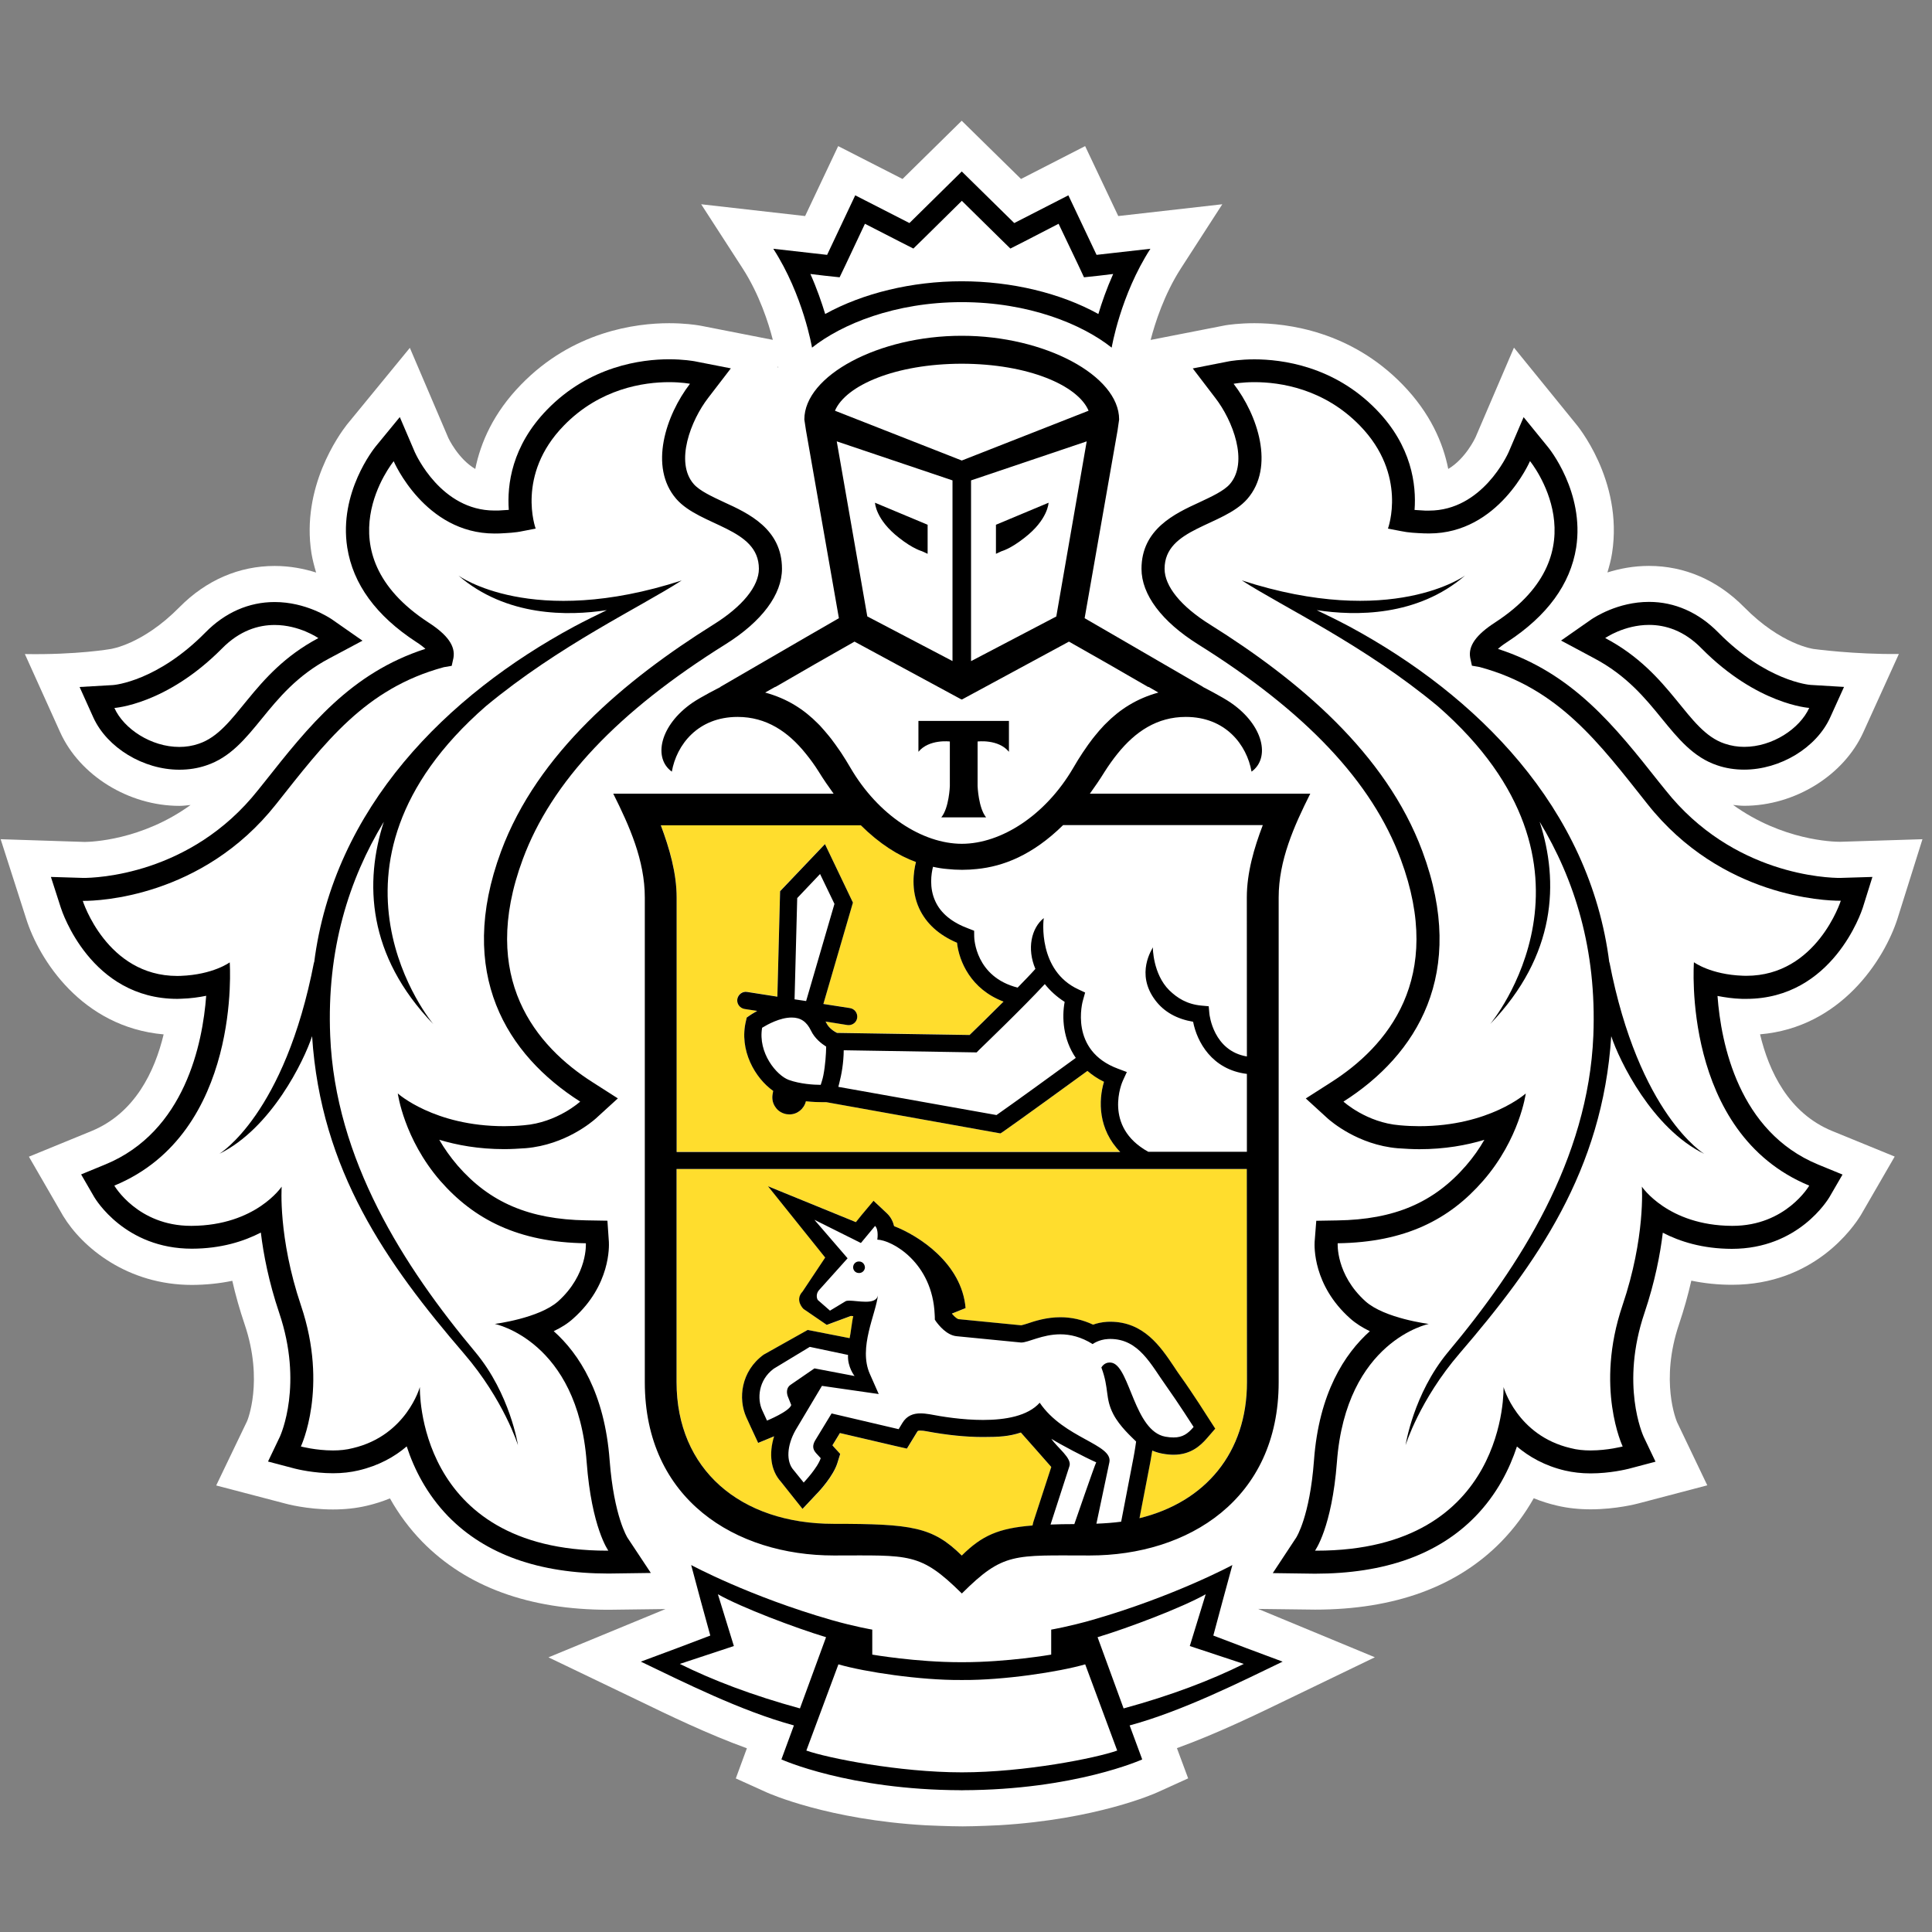 <svg width="80" height="80" viewBox="0 0 80 80" fill="none" xmlns="http://www.w3.org/2000/svg">
<rect x="0" y="0" width="80" height="80" fill="#808080" stroke="none"/>
<g clip-path="url(#clip0_2_210)">
<path d="M78.572 38.037L79.605 34.75L76.187 34.857C75.898 34.857 73.8 34.798 71.763 33.33C71.915 33.345 72.067 33.366 72.222 33.366C74.317 33.366 76.345 32.111 77.157 30.319L78.628 27.08C76.785 27.103 75.1 26.873 75.1 26.873C75.086 26.87 73.758 26.701 72.222 25.142C71.12 24.024 69.757 23.433 68.281 23.433C67.635 23.433 67.057 23.548 66.56 23.704C66.637 23.441 66.712 23.175 66.753 22.9C67.224 19.868 65.259 17.555 65.259 17.558L62.69 14.395L61.097 18.111C61.092 18.122 60.689 18.992 59.969 19.418C59.752 18.327 59.219 17.099 58.079 15.925C55.929 13.712 53.313 13.383 51.944 13.383C51.309 13.383 50.857 13.451 50.747 13.469L47.645 14.076C47.824 13.386 48.205 12.188 48.901 11.109L50.613 8.458L46.305 8.946L44.933 6.05L42.278 7.411L39.822 5L37.372 7.411L34.707 6.05L33.338 8.946L29.034 8.458L30.748 11.109C31.445 12.188 31.826 13.383 32.001 14.073L29.043 13.493L28.941 13.475C28.792 13.451 28.343 13.383 27.706 13.383C26.337 13.383 23.72 13.715 21.576 15.925C20.433 17.096 19.901 18.327 19.68 19.418C18.966 18.998 18.567 18.14 18.567 18.14L16.971 14.404L14.361 17.587C14.042 17.998 12.467 20.172 12.896 22.906C12.941 23.178 13.012 23.444 13.09 23.708C12.595 23.551 12.018 23.435 11.372 23.435C9.895 23.435 8.532 24.027 7.428 25.145C5.897 26.698 4.576 26.873 4.588 26.873C4.588 26.873 3.191 27.121 1.03 27.083L2.492 30.322C3.305 32.117 5.335 33.369 7.428 33.369C7.585 33.369 7.737 33.348 7.892 33.333C5.862 34.801 3.763 34.86 3.51 34.863L0.027 34.75L1.081 38.034C1.611 39.726 3.382 42.53 6.776 42.832C6.406 44.37 5.588 46.092 3.79 46.834L1.197 47.896L2.611 50.343C3.409 51.662 5.281 53.206 7.949 53.206C8.526 53.203 9.083 53.147 9.619 53.035C9.755 53.638 9.928 54.242 10.13 54.839C10.925 57.188 10.241 58.827 10.232 58.845L8.952 61.51L11.809 62.258C11.845 62.27 12.708 62.504 13.789 62.504C14.28 62.504 14.748 62.454 15.188 62.35C15.522 62.273 15.84 62.17 16.147 62.045C16.516 62.705 16.965 63.306 17.489 63.844C19.32 65.71 21.913 66.657 25.199 66.657H25.211L27.557 66.627L22.711 68.627L26.39 70.393C27.727 71.041 29.314 71.807 30.927 72.393L30.468 73.641L31.737 74.215C31.85 74.266 34.288 75.351 38.342 75.582C38.342 75.582 39.322 75.626 39.861 75.626C40.399 75.626 41.367 75.579 41.367 75.579C45.394 75.342 47.815 74.268 47.928 74.215L49.199 73.638L48.734 72.387C50.396 71.784 52.039 70.988 53.319 70.367L56.93 68.624L52.098 66.622L54.453 66.651C57.742 66.651 60.338 65.705 62.166 63.835C62.687 63.3 63.136 62.699 63.509 62.039C63.815 62.164 64.137 62.267 64.47 62.344C64.908 62.448 65.375 62.498 65.866 62.498C66.929 62.498 67.801 62.264 67.825 62.258L70.695 61.504L69.444 58.889C69.415 58.821 68.73 57.185 69.525 54.833C69.727 54.233 69.897 53.629 70.034 53.029C70.573 53.141 71.135 53.2 71.716 53.2C75.112 53.2 76.741 50.825 77.056 50.31L78.455 47.891L75.863 46.831C74.061 46.089 73.246 44.364 72.88 42.829C76.226 42.545 78.024 39.741 78.572 38.037ZM32.228 15.206L32.192 15.215L32.222 15.176L32.228 15.206Z" fill="white"/>
<path d="M39.825 15.061C37.08 15.064 35.023 15.957 34.574 17.007L39.825 19.066L45.076 17.007C44.63 15.957 42.573 15.064 39.825 15.061Z" fill="white"/>
<path d="M39.878 69.565H39.873H39.828H39.777H39.774C38.11 69.577 35.821 69.237 34.716 68.917L33.389 72.487C34.264 72.798 37.229 73.39 39.828 73.39C42.421 73.39 45.389 72.795 46.261 72.487L44.936 68.917C43.829 69.239 41.542 69.577 39.878 69.565Z" fill="white"/>
<path d="M49.926 66.015C48.937 66.572 46.732 67.406 45.449 67.793L46.526 70.743C48.512 70.204 50.149 69.574 51.503 68.9L49.268 68.16L49.926 66.015Z" fill="white"/>
<path d="M29.728 66.015L30.389 68.16L28.15 68.9C29.502 69.574 31.148 70.204 33.124 70.743L34.202 67.793C32.925 67.406 30.716 66.569 29.728 66.015Z" fill="white"/>
<path d="M39.825 11.647C41.894 11.647 43.924 12.138 45.484 13.002C45.627 12.526 45.826 11.949 46.097 11.345L45.508 11.416L44.889 11.481L44.627 10.922L43.838 9.266L42.4 10.011L41.84 10.295L41.394 9.857L39.831 8.319L38.271 9.857L37.825 10.295L37.265 10.011L35.818 9.266L35.038 10.922L34.77 11.481L34.151 11.416L33.562 11.345C33.833 11.952 34.029 12.526 34.175 13.002C35.738 12.138 37.762 11.647 39.825 11.647Z" fill="white"/>
<path d="M71.413 30.793C71.681 30.884 71.954 30.926 72.225 30.926C73.395 30.926 74.526 30.174 74.917 29.313C74.917 29.313 72.77 29.183 70.463 26.855C69.728 26.101 68.951 25.876 68.284 25.876C67.248 25.876 66.471 26.42 66.471 26.42C69.257 27.894 69.826 30.26 71.413 30.793Z" fill="white"/>
<path d="M7.426 30.926C7.696 30.926 7.97 30.884 8.232 30.793C9.825 30.26 10.396 27.894 13.183 26.42C13.183 26.42 12.403 25.876 11.373 25.876C10.703 25.876 9.926 26.101 9.188 26.855C6.884 29.183 4.737 29.313 4.737 29.313C5.121 30.174 6.256 30.926 7.426 30.926Z" fill="white"/>
<path d="M72.169 40.409C72.217 40.412 72.258 40.412 72.309 40.412C75.229 40.412 76.221 37.303 76.221 37.303H76.164C75.628 37.303 71.285 37.179 68.216 33.301C66.194 30.751 64.539 28.508 61.268 27.627L60.946 27.571L60.875 27.245C60.785 26.748 61.128 26.284 61.905 25.781C66.418 22.844 63.355 19.099 63.355 19.099C63.355 19.099 62.066 22.095 59.181 22.095C59.112 22.095 59.038 22.092 58.967 22.092C58.639 22.075 58.324 22.063 58.005 21.995L57.472 21.891C57.472 21.891 58.294 19.669 56.311 17.628C54.817 16.087 52.998 15.827 51.947 15.827C51.417 15.827 51.081 15.895 51.081 15.895C52.078 17.191 52.798 19.338 51.647 20.663C50.652 21.802 48.223 21.858 48.223 23.556C48.223 24.275 48.899 25.116 50.114 25.87C53.766 28.156 57.392 31.189 58.898 35.253C60.783 40.323 58.66 43.687 55.63 45.616C55.63 45.616 56.579 46.485 57.957 46.595C58.237 46.621 58.511 46.633 58.767 46.633C61.676 46.633 63.179 45.278 63.179 45.278C63.179 45.278 62.932 47.151 61.417 48.89C60.02 50.496 58.187 51.44 55.391 51.482C55.391 51.482 55.302 52.771 56.54 53.887C57.332 54.591 59.163 54.821 59.163 54.821C59.163 54.821 55.737 55.511 55.359 60.54C55.153 63.264 54.454 64.21 54.454 64.21H54.516C62.467 64.21 62.262 57.434 62.262 57.434C62.262 57.434 62.816 59.439 65.034 59.963C65.301 60.034 65.587 60.06 65.861 60.06C66.576 60.06 67.195 59.895 67.195 59.895C67.195 59.895 66.034 57.46 67.186 54.055C68.141 51.23 67.986 49.136 67.986 49.136C67.986 49.136 69.058 50.745 71.714 50.76H71.74C73.952 50.76 74.916 49.094 74.916 49.094C69.615 46.908 70.139 39.85 70.139 39.85C70.139 39.85 70.826 40.359 72.169 40.409ZM70.573 47.781C68.418 46.725 67.055 43.92 66.724 42.909C66.367 48.47 63.634 52.331 60.44 56.046C58.782 57.972 58.204 59.844 58.204 59.844C58.204 59.844 58.523 57.723 59.958 55.996C62.938 52.437 65.769 48.009 65.98 42.888C66.126 39.315 65.2 36.416 63.756 34.028C64.563 36.516 64.45 39.563 61.708 42.406C61.708 42.406 67.165 35.907 59.535 29.245C56.481 26.71 53.141 25.145 51.42 24.036C57.636 26.05 60.669 23.832 60.669 23.832C58.684 25.541 56.115 25.512 54.522 25.266C54.954 25.477 55.403 25.695 55.889 25.953C61.128 28.781 65.837 33.434 66.641 39.88V39.829C67.862 46.157 70.573 47.781 70.573 47.781Z" fill="white"/>
<path d="M20.488 54.821C20.488 54.821 22.318 54.594 23.11 53.887C24.345 52.771 24.259 51.482 24.259 51.482C21.461 51.443 19.63 50.496 18.225 48.893C16.722 47.154 16.472 45.281 16.472 45.281C16.472 45.281 17.975 46.636 20.88 46.636C21.142 46.636 21.413 46.624 21.693 46.598C23.071 46.488 24.024 45.618 24.024 45.618C20.994 43.69 18.868 40.323 20.75 35.253C22.259 31.192 25.882 28.156 29.534 25.87C30.749 25.116 31.424 24.278 31.424 23.556C31.424 21.858 28.998 21.802 28.004 20.663C26.852 19.338 27.575 17.188 28.57 15.895C28.57 15.895 28.239 15.827 27.706 15.827C26.659 15.827 24.84 16.087 23.345 17.628C21.357 19.669 22.181 21.891 22.181 21.891L21.648 21.995C21.33 22.063 21.012 22.075 20.687 22.092C20.613 22.092 20.547 22.095 20.476 22.095C17.585 22.095 16.302 19.102 16.302 19.102C16.302 19.102 13.239 22.846 17.749 25.784C18.526 26.287 18.865 26.751 18.776 27.248L18.704 27.574L18.377 27.63C15.111 28.511 13.453 30.754 11.432 33.304C8.369 37.176 4.031 37.303 3.49 37.303H3.43C3.43 37.303 4.421 40.412 7.342 40.412C7.389 40.412 7.431 40.412 7.482 40.409C8.824 40.362 9.515 39.85 9.515 39.85C9.515 39.85 10.033 46.905 4.737 49.094C4.737 49.094 5.701 50.76 7.913 50.76H7.94C10.598 50.745 11.667 49.136 11.667 49.136C11.667 49.136 11.512 51.23 12.465 54.055C13.617 57.46 12.462 59.895 12.462 59.895C12.462 59.895 13.081 60.06 13.793 60.06C14.069 60.06 14.352 60.034 14.617 59.963C16.832 59.439 17.389 57.434 17.389 57.434C17.389 57.434 17.186 64.21 25.137 64.21H25.194C25.194 64.21 24.497 63.264 24.295 60.54C23.914 55.511 20.488 54.821 20.488 54.821ZM19.21 56.046C16.016 52.331 13.287 48.47 12.926 42.909C12.596 43.917 11.238 46.725 9.083 47.781C9.083 47.781 11.792 46.157 13.01 39.829V39.88C13.816 33.437 18.523 28.781 23.765 25.953C24.244 25.692 24.7 25.473 25.128 25.266C23.536 25.512 20.967 25.541 18.981 23.832C18.981 23.832 22.015 26.05 28.227 24.036C26.507 25.145 23.17 26.71 20.115 29.245C12.483 35.907 17.942 42.406 17.942 42.406C15.198 39.56 15.088 36.516 15.894 34.028C14.447 36.419 13.524 39.315 13.674 42.888C13.882 48.009 16.713 52.437 19.687 55.996C21.125 57.72 21.449 59.844 21.449 59.844C21.449 59.844 20.866 57.972 19.21 56.046Z" fill="white"/>
<path d="M33.946 30.044C34.077 30.183 34.205 30.334 34.327 30.485C34.357 30.52 34.384 30.553 34.413 30.594C34.526 30.745 34.643 30.905 34.753 31.067C34.777 31.1 34.8 31.138 34.827 31.177C34.961 31.378 35.086 31.585 35.211 31.798C36.357 33.765 38.194 34.94 39.822 34.943C41.454 34.94 43.285 33.765 44.437 31.798C44.565 31.579 44.693 31.366 44.826 31.168C44.847 31.138 44.868 31.112 44.886 31.082C44.999 30.914 45.118 30.748 45.243 30.588C45.27 30.553 45.294 30.523 45.318 30.494C45.446 30.337 45.577 30.183 45.711 30.041C45.734 30.017 45.752 29.997 45.773 29.979C46.356 29.384 47.053 28.931 47.964 28.68L47.559 28.446H47.535L45.922 27.515L44.264 26.571L39.834 28.967L39.822 28.958L39.813 28.967L35.381 26.571L33.726 27.512L32.109 28.444H32.092L31.68 28.677C32.594 28.929 33.288 29.375 33.875 29.97C33.901 29.994 33.919 30.02 33.946 30.044ZM38.03 29.852H39.906H41.778V31.129C41.338 30.594 40.48 30.703 40.48 30.703V32.547C40.48 32.547 40.513 33.452 40.831 33.845H39.906H38.977C39.301 33.455 39.331 32.547 39.331 32.547V30.703C39.331 30.703 38.477 30.594 38.03 31.129V29.852Z" fill="white"/>
<path d="M39.441 27.372V19.891L34.648 18.276L35.914 25.527L39.441 27.372ZM38.411 21.729V22.929L38.179 22.823C38.167 22.814 37.828 22.737 37.232 22.27C36.25 21.512 36.232 20.814 36.232 20.814L38.411 21.729Z" fill="white"/>
<path d="M43.74 25.527L44.999 18.276L40.21 19.891V27.372L43.74 25.527ZM41.24 21.729L43.419 20.817C43.419 20.817 43.401 21.515 42.416 22.273C41.823 22.74 41.481 22.817 41.469 22.826L41.237 22.932V21.729H41.24Z" fill="white"/>
<path d="M32.663 44.716C33.13 44.885 33.696 44.921 33.985 44.921C33.997 44.885 34.012 44.841 34.026 44.788C34.053 44.702 34.077 44.619 34.095 44.524C34.175 44.11 34.205 43.64 34.211 43.338C34.014 43.217 33.738 43.001 33.583 42.678C33.404 42.306 33.151 42.134 32.779 42.134C32.297 42.134 31.779 42.421 31.559 42.557C31.383 43.589 32.148 44.527 32.663 44.716Z" fill="white"/>
<path d="M43.264 40.746C42.374 41.708 40.633 43.382 40.546 43.468L40.442 43.574L34.938 43.488C34.935 44.03 34.846 44.491 34.759 44.828C34.744 44.885 34.73 44.944 34.715 45.003L41.264 46.172C41.946 45.698 43.821 44.337 44.547 43.805C44.017 43.036 43.967 42.125 44.086 41.483C43.74 41.261 43.476 41.013 43.264 40.746Z" fill="white"/>
<path d="M44.01 34.168C42.742 35.419 41.525 35.881 40.438 35.987C40.242 36.008 40.042 36.02 39.84 36.02H39.825H39.813C39.61 36.02 39.408 36.008 39.212 35.987C39.021 35.969 38.822 35.94 38.622 35.895C38.551 36.177 38.461 36.765 38.718 37.321C38.947 37.827 39.414 38.203 40.096 38.451L40.325 38.54L40.328 38.786C40.328 38.86 40.381 40.451 42.129 40.892C42.415 40.599 42.674 40.336 42.864 40.117C42.507 39.283 42.694 38.431 43.212 38.014C43.189 38.102 42.962 40.191 44.647 40.966L44.924 41.096L44.841 41.389C44.814 41.478 44.251 43.498 46.29 44.249L46.651 44.386L46.49 44.735C46.454 44.812 45.654 46.645 47.538 47.687H51.625V44.462C50.172 44.285 49.556 43.125 49.398 42.303C48.722 42.188 48.199 41.898 47.841 41.424C46.984 40.303 47.722 39.277 47.731 39.22C47.728 39.23 47.731 40.324 48.41 40.998C48.746 41.324 49.145 41.575 49.75 41.631L50.047 41.658L50.074 41.96C50.08 42.025 50.244 43.504 51.628 43.738L51.625 37.153C51.625 36.132 51.926 35.106 52.286 34.159H44.01V34.168Z" fill="white"/>
<path d="M33.011 37.184L32.901 41.379L33.381 41.45L34.553 37.427L33.958 36.191L33.011 37.184Z" fill="white"/>
<path d="M45.943 56.422C45.978 56.422 46.02 56.428 46.059 56.437C46.788 56.644 46.973 59.259 48.253 59.493C48.378 59.519 48.494 59.525 48.595 59.525C48.964 59.525 49.184 59.368 49.423 59.09C49.423 59.09 48.779 58.084 48.297 57.407C47.657 56.52 47.16 55.446 45.969 55.446C45.943 55.446 45.907 55.446 45.877 55.449C45.484 55.469 45.243 55.659 45.243 55.659C44.761 55.357 44.311 55.254 43.904 55.254C43.156 55.254 42.576 55.594 42.287 55.594H42.275L39.614 55.333C39.197 55.295 38.87 54.878 38.751 54.715C38.721 54.671 38.706 54.644 38.706 54.644C38.706 54.573 38.706 54.499 38.7 54.434C38.611 52.272 36.926 51.346 36.327 51.331C36.327 51.331 36.399 50.92 36.235 50.763L35.649 51.47L33.722 50.509L35.095 52.103L33.931 53.402C33.785 53.55 33.803 53.751 33.862 53.834L34.366 54.274L35.002 53.89C35.035 53.866 35.092 53.86 35.163 53.86C35.339 53.86 35.604 53.905 35.842 53.905C36.101 53.905 36.327 53.848 36.354 53.606C36.274 54.407 35.527 55.801 36.018 56.895L36.381 57.721L34.029 57.383L32.928 59.232C32.589 59.847 32.535 60.513 32.862 60.874L33.273 61.386C33.273 61.386 33.851 60.776 33.982 60.377L33.794 60.173C33.636 60.001 33.645 59.847 33.74 59.661L34.431 58.522L37.209 59.173L37.354 58.925C37.542 58.614 37.813 58.519 38.111 58.519C38.233 58.519 38.358 58.534 38.489 58.555C39.004 58.655 39.852 58.791 40.7 58.791C41.632 58.791 42.555 58.626 43.046 58.079C44.052 59.561 46.091 59.797 45.931 60.549L45.395 63.087C45.749 63.072 46.091 63.048 46.416 63.004L46.925 60.362C46.981 60.075 47.035 59.688 47.035 59.688C46.839 59.49 46.362 59.07 46.094 58.561C45.734 57.874 45.931 57.516 45.594 56.623C45.606 56.629 45.708 56.422 45.943 56.422ZM35.553 52.712C35.416 52.709 35.318 52.594 35.324 52.458C35.336 52.328 35.446 52.224 35.58 52.236C35.717 52.242 35.815 52.361 35.809 52.491C35.797 52.621 35.684 52.721 35.553 52.712Z" fill="white"/>
<path d="M31.762 58.824C31.762 58.824 32.681 58.448 32.765 58.179L32.643 57.874C32.556 57.676 32.568 57.46 32.735 57.342L33.729 56.658L35.39 56.975C35.39 56.975 35.09 56.602 35.12 56.102L33.536 55.768L32.041 56.673C31.401 57.149 31.354 57.927 31.565 58.389L31.762 58.824Z" fill="white"/>
<path d="M43.502 63.125C43.8 63.113 44.127 63.107 44.488 63.107C44.488 63.107 45.342 60.625 45.39 60.545C44.91 60.335 43.916 59.812 43.532 59.572C43.785 59.948 44.401 60.38 44.279 60.711L43.502 63.125Z" fill="white"/>
<path d="M51.635 48.405H28.019V57.233C28.019 60.842 30.648 63.102 34.527 63.102C37.769 63.102 38.623 63.226 39.828 64.415C40.659 63.593 41.347 63.285 42.758 63.169L42.791 63.034L43.535 60.747C43.493 60.697 42.276 59.321 42.276 59.321C41.793 59.481 41.388 59.507 40.707 59.507C40.007 59.507 39.218 59.428 38.364 59.268C38.277 59.247 38.197 59.241 38.117 59.241C38.013 59.241 38.004 59.25 37.977 59.3L37.828 59.543L37.557 59.987L37.048 59.871L34.783 59.342L34.473 59.85L34.521 59.904L34.797 60.205L34.675 60.599C34.509 61.114 33.967 61.714 33.803 61.88L33.238 62.483L32.723 61.835L32.336 61.353C31.928 60.901 31.832 60.205 32.062 59.478C32.056 59.484 32.047 59.487 32.038 59.487L31.398 59.75L31.109 59.129L30.907 58.688C30.558 57.913 30.686 56.78 31.624 56.097L33.449 55.073L35.185 55.413C35.226 55.248 35.289 54.656 35.339 54.505C35.307 54.502 35.274 54.493 35.241 54.493L34.241 54.863L33.276 54.2C33.276 54.2 32.898 53.84 33.24 53.479L34.175 52.074L31.809 49.121L35.446 50.606L35.688 50.307L36.179 49.725L36.736 50.251C36.893 50.402 36.983 50.588 37.027 50.775C38.03 51.162 39.825 52.307 39.983 54.168L39.421 54.393V54.407C39.549 54.558 39.656 54.621 39.689 54.626L42.284 54.881C42.35 54.869 42.433 54.839 42.526 54.813C42.847 54.703 43.332 54.547 43.907 54.547C44.374 54.547 44.827 54.653 45.261 54.854C45.422 54.795 45.618 54.751 45.845 54.736L45.97 54.733C47.36 54.733 48.05 55.765 48.604 56.588C48.697 56.73 48.789 56.866 48.884 56.999C49.369 57.679 50.003 58.676 50.03 58.718L50.316 59.161L49.965 59.567C49.694 59.877 49.289 60.241 48.592 60.241C48.449 60.241 48.292 60.226 48.122 60.194C47.973 60.167 47.839 60.123 47.708 60.069C47.687 60.205 47.661 60.368 47.634 60.507L47.178 62.868C49.902 62.202 51.632 60.158 51.632 57.236L51.635 48.405Z" fill="#FFDD2D"/>
<path d="M28.019 47.695H46.384C45.467 46.755 45.479 45.563 45.714 44.788C45.446 44.66 45.226 44.507 45.029 44.341C44.312 44.867 42.121 46.453 41.549 46.849L41.427 46.932L34.22 45.637H34.074C33.902 45.637 33.649 45.631 33.372 45.598C33.294 45.921 33.014 46.142 32.693 46.142C32.657 46.142 32.616 46.14 32.577 46.131C32.389 46.098 32.226 46.003 32.115 45.847C32.002 45.693 31.958 45.51 31.991 45.32L32.017 45.166C31.273 44.646 30.588 43.483 30.892 42.258L30.922 42.128L31.026 42.054C31.041 42.042 31.166 41.96 31.351 41.853L30.827 41.773C30.63 41.738 30.499 41.557 30.529 41.365C30.562 41.17 30.746 41.031 30.94 41.069L32.187 41.265L32.3 36.898L34.158 34.946L35.316 37.369L34.092 41.569L35.194 41.741C35.387 41.77 35.521 41.951 35.491 42.149C35.462 42.324 35.313 42.445 35.137 42.445C35.119 42.445 35.098 42.445 35.081 42.442L34.184 42.297C34.196 42.324 34.214 42.338 34.226 42.368C34.321 42.563 34.533 42.705 34.658 42.764L40.153 42.85C40.385 42.625 40.963 42.063 41.555 41.469C40.204 40.96 39.713 39.8 39.629 39.031C38.873 38.712 38.352 38.232 38.063 37.608C37.712 36.836 37.837 36.064 37.929 35.688C37.197 35.422 36.426 34.937 35.64 34.162H27.364C27.719 35.108 28.019 36.135 28.019 37.156V47.695Z" fill="#FFDD2D"/>
<path d="M35.583 52.236C35.449 52.224 35.336 52.328 35.327 52.458C35.318 52.594 35.419 52.709 35.556 52.712C35.687 52.724 35.803 52.623 35.815 52.49C35.815 52.36 35.72 52.239 35.583 52.236Z" fill="black"/>
<path d="M51.601 68.242L50.241 67.725L50.616 66.328L51.03 64.805C51.03 64.805 48.618 66.104 45.222 67.08C44.257 67.355 43.528 67.479 43.528 67.479V68.514C43.528 68.514 41.712 68.828 39.875 68.828H39.855H39.828H39.792H39.771C37.934 68.828 36.119 68.514 36.119 68.514V67.479C36.119 67.479 35.386 67.355 34.425 67.08C31.028 66.104 28.62 64.805 28.62 64.805L29.028 66.328L29.412 67.725L28.048 68.242L26.536 68.805C28.272 69.636 30.674 70.849 32.874 71.446L32.356 72.854C32.356 72.854 35.145 74.117 39.792 74.129V74.132H39.807H39.828H39.846H39.858V74.129C44.51 74.117 47.297 72.854 47.297 72.854L46.776 71.446C48.976 70.849 51.384 69.636 53.111 68.805L51.601 68.242ZM28.15 68.899L30.388 68.159L29.727 66.015C30.713 66.571 32.925 67.405 34.205 67.793L33.124 70.742C31.147 70.201 29.501 69.57 28.15 68.899ZM39.828 73.389C37.229 73.389 34.261 72.795 33.389 72.487L34.717 68.917C35.818 69.236 38.11 69.576 39.774 69.565H39.777H39.828H39.873H39.879C41.542 69.576 43.829 69.236 44.936 68.917L46.261 72.487C45.389 72.798 42.423 73.389 39.828 73.389ZM46.526 70.742L45.448 67.793C46.731 67.405 48.937 66.571 49.925 66.015L49.267 68.159L51.503 68.899C50.149 69.57 48.511 70.201 46.526 70.742Z" fill="black"/>
<path d="M39.825 12.511C42.593 12.511 44.808 13.422 46.032 14.395C46.032 14.395 46.395 12.221 47.636 10.301L45.406 10.553L44.239 8.088L41.998 9.236L39.825 7.1L37.658 9.236L35.413 8.088L34.249 10.553L32.02 10.301C33.261 12.221 33.624 14.395 33.624 14.395C34.85 13.422 37.059 12.511 39.825 12.511ZM34.148 11.416L34.767 11.482L35.035 10.922L35.815 9.266L37.262 10.008L37.821 10.292L38.268 9.855L39.828 8.316L41.391 9.855L41.837 10.292L42.397 10.008L43.834 9.266L44.624 10.922L44.886 11.482L45.505 11.416L46.094 11.345C45.823 11.952 45.624 12.526 45.481 13.002C43.921 12.138 41.891 11.647 39.822 11.647C37.762 11.647 35.735 12.138 34.169 13.002C34.023 12.526 33.827 11.949 33.556 11.345L34.148 11.416Z" fill="black"/>
<path d="M72.306 41.361C75.887 41.361 77.084 37.741 77.134 37.587L77.533 36.312L76.191 36.353H76.185C75.711 36.353 71.761 36.25 68.96 32.712L68.695 32.384C66.864 30.07 65.129 27.872 62.027 26.87C62.116 26.79 62.244 26.689 62.42 26.577C64.066 25.5 65.025 24.192 65.266 22.675C65.617 20.391 64.152 18.572 64.087 18.498L63.09 17.273L62.468 18.726C62.426 18.817 61.378 21.143 59.175 21.143H59.011C58.859 21.134 58.717 21.128 58.574 21.116C58.651 20.078 58.46 18.471 56.996 16.966C55.237 15.152 53.075 14.88 51.944 14.88C51.34 14.88 50.938 14.954 50.896 14.96L49.39 15.256L50.319 16.472C51.048 17.409 51.709 19.14 50.926 20.045C50.676 20.332 50.161 20.566 49.667 20.799C48.652 21.264 47.267 21.909 47.267 23.553C47.267 24.618 48.098 25.731 49.604 26.677C54.064 29.464 56.814 32.372 58.002 35.581C59.839 40.519 57.442 43.335 55.114 44.817L54.07 45.485L54.983 46.319C55.106 46.426 56.225 47.405 57.877 47.547C58.19 47.568 58.49 47.586 58.77 47.586C59.83 47.586 60.732 47.42 61.464 47.198C61.262 47.55 61.015 47.908 60.702 48.269C59.371 49.801 57.734 50.499 55.379 50.535L54.504 50.55L54.436 51.422C54.427 51.597 54.361 53.215 55.903 54.59C56.139 54.803 56.424 54.978 56.722 55.123C55.677 56.058 54.614 57.685 54.409 60.474C54.236 62.802 53.677 63.663 53.671 63.672L52.703 65.139L54.451 65.163C57.338 65.163 59.55 64.37 61.083 62.802C61.988 61.874 62.506 60.826 62.813 59.897C63.316 60.323 63.965 60.696 64.81 60.894C65.132 60.968 65.483 61.01 65.861 61.01C66.677 61.01 67.358 60.838 67.436 60.82L68.552 60.525L68.058 59.489C68.022 59.406 67.091 57.33 68.094 54.366C68.525 53.085 68.746 51.937 68.853 51.044C69.555 51.408 70.496 51.709 71.713 51.712C74.476 51.712 75.694 49.662 75.75 49.576L76.295 48.636L75.286 48.222C71.993 46.864 71.264 43.216 71.118 41.24C71.416 41.297 71.755 41.35 72.139 41.361H72.306ZM74.917 49.094C74.917 49.094 73.952 50.76 71.74 50.76H71.713C69.058 50.745 67.986 49.136 67.986 49.136C67.986 49.136 68.141 51.23 67.183 54.055C66.031 57.46 67.192 59.895 67.192 59.895C67.192 59.895 66.573 60.06 65.858 60.06C65.584 60.06 65.299 60.034 65.03 59.962C62.813 59.439 62.259 57.433 62.259 57.433C62.259 57.433 62.464 64.21 54.513 64.21H54.451C54.451 64.21 55.15 63.264 55.359 60.539C55.737 55.511 59.163 54.821 59.163 54.821C59.163 54.821 57.335 54.593 56.543 53.886C55.305 52.771 55.391 51.481 55.391 51.481C58.19 51.443 60.02 50.496 61.416 48.89C62.929 47.151 63.179 45.278 63.179 45.278C63.179 45.278 61.675 46.633 58.767 46.633C58.511 46.633 58.237 46.621 57.958 46.595C56.582 46.485 55.63 45.615 55.63 45.615C58.657 43.687 60.782 40.32 58.898 35.25C57.389 31.188 53.763 28.153 50.113 25.867C48.899 25.113 48.223 24.275 48.223 23.553C48.223 21.855 50.652 21.802 51.649 20.66C52.799 19.335 52.078 17.184 51.081 15.892C51.081 15.892 51.417 15.824 51.947 15.824C52.998 15.824 54.817 16.087 56.311 17.625C58.297 19.666 57.472 21.888 57.472 21.888L58.005 21.991C58.324 22.059 58.639 22.071 58.967 22.086C59.038 22.086 59.109 22.089 59.181 22.089C62.065 22.089 63.354 19.093 63.354 19.093C63.354 19.093 66.421 22.84 61.908 25.775C61.131 26.278 60.788 26.742 60.878 27.239L60.949 27.565L61.27 27.621C64.542 28.502 66.198 30.745 68.219 33.295C71.288 37.173 75.631 37.297 76.167 37.297H76.224C76.224 37.297 75.232 40.406 72.312 40.406C72.264 40.406 72.222 40.406 72.172 40.403C70.829 40.356 70.142 39.844 70.142 39.844C70.142 39.844 69.615 46.905 74.917 49.094Z" fill="black"/>
<path d="M66.016 27.26C67.352 27.968 68.129 28.914 68.811 29.754C69.481 30.573 70.118 31.363 71.112 31.692C71.466 31.813 71.841 31.869 72.222 31.869C73.717 31.869 75.217 30.961 75.786 29.704L76.357 28.444L74.973 28.361C74.908 28.358 73.127 28.198 71.145 26.184C70.329 25.358 69.344 24.923 68.281 24.923C66.983 24.923 66.022 25.568 65.915 25.633L64.64 26.524L66.016 27.26ZM68.284 25.876C68.951 25.876 69.728 26.101 70.463 26.855C72.77 29.183 74.916 29.313 74.916 29.313C74.526 30.171 73.395 30.926 72.225 30.926C71.954 30.926 71.684 30.884 71.413 30.792C69.826 30.26 69.257 27.893 66.468 26.42C66.468 26.42 67.248 25.876 68.284 25.876Z" fill="black"/>
<path d="M66.641 39.83V39.877C65.837 33.434 61.128 28.781 55.889 25.95C55.403 25.692 54.957 25.474 54.522 25.264C56.118 25.509 58.687 25.539 60.669 23.829C60.669 23.829 57.636 26.048 51.42 24.033C53.141 25.142 56.484 26.707 59.535 29.242C67.165 35.904 61.705 42.403 61.705 42.403C64.447 39.56 64.56 36.514 63.753 34.026C65.197 36.413 66.12 39.312 65.977 42.886C65.766 48.006 62.935 52.434 59.955 55.993C58.523 57.721 58.202 59.842 58.202 59.842C58.202 59.842 58.779 57.969 60.437 56.043C63.632 52.328 66.361 48.468 66.718 42.906C67.049 43.915 68.409 46.722 70.567 47.778C70.573 47.781 67.862 46.157 66.641 39.83Z" fill="black"/>
<path d="M25.98 63.669C25.977 63.66 25.423 62.799 25.244 60.471C25.036 57.682 23.976 56.055 22.928 55.12C23.232 54.978 23.512 54.804 23.747 54.588C25.286 53.212 25.221 51.594 25.212 51.419L25.152 50.547L24.271 50.532C21.922 50.493 20.282 49.795 18.951 48.266C18.642 47.905 18.392 47.547 18.189 47.195C18.922 47.417 19.818 47.583 20.88 47.583C21.166 47.583 21.461 47.565 21.773 47.544C23.426 47.402 24.545 46.426 24.67 46.316L25.584 45.482L24.539 44.814C22.202 43.329 19.815 40.513 21.648 35.578C22.836 32.369 25.584 29.461 30.049 26.674C31.555 25.728 32.38 24.615 32.38 23.55C32.38 21.906 30.999 21.258 29.984 20.796C29.489 20.563 28.974 20.329 28.724 20.042C27.939 19.14 28.602 17.406 29.329 16.469L30.263 15.253L28.751 14.957C28.707 14.951 28.311 14.877 27.703 14.877C26.572 14.877 24.417 15.149 22.654 16.963C21.187 18.471 20.993 20.078 21.068 21.113C20.925 21.125 20.782 21.131 20.633 21.14H20.473C18.264 21.14 17.219 18.814 17.177 18.723L16.555 17.27L15.549 18.495C15.492 18.569 14.022 20.391 14.379 22.672C14.617 24.189 15.576 25.497 17.222 26.574C17.4 26.686 17.526 26.787 17.615 26.867C14.516 27.869 12.783 30.07 10.952 32.383L10.688 32.712C7.889 36.25 3.93 36.353 3.457 36.353L2.108 36.312L2.519 37.587C2.567 37.741 3.76 41.361 7.345 41.361L7.517 41.355C7.895 41.344 8.235 41.294 8.538 41.234C8.39 43.207 7.66 46.855 4.365 48.216L3.359 48.63L3.903 49.57C3.957 49.656 5.178 51.706 7.946 51.706C9.154 51.703 10.095 51.402 10.801 51.038C10.908 51.931 11.128 53.079 11.56 54.36C12.563 57.324 11.628 59.4 11.593 59.483L11.098 60.519L12.218 60.814C12.292 60.832 12.98 61.004 13.793 61.004C14.174 61.004 14.525 60.962 14.84 60.888C15.689 60.69 16.344 60.318 16.841 59.892C17.144 60.82 17.665 61.868 18.567 62.797C20.103 64.364 22.312 65.157 25.2 65.157L26.95 65.133L25.98 63.669ZM25.134 64.21C17.183 64.21 17.386 57.433 17.386 57.433C17.386 57.433 16.832 59.439 14.614 59.963C14.349 60.033 14.066 60.06 13.79 60.06C13.075 60.06 12.459 59.895 12.459 59.895C12.459 59.895 13.614 57.46 12.462 54.055C11.509 51.23 11.664 49.136 11.664 49.136C11.664 49.136 10.595 50.745 7.937 50.76H7.91C5.698 50.76 4.734 49.094 4.734 49.094C10.033 46.908 9.512 39.85 9.512 39.85C9.512 39.85 8.824 40.359 7.479 40.409C7.431 40.412 7.386 40.412 7.339 40.412C4.415 40.412 3.427 37.303 3.427 37.303H3.487C4.025 37.303 8.363 37.179 11.432 33.3C13.453 30.751 15.111 28.511 18.377 27.627L18.704 27.571L18.776 27.245C18.865 26.748 18.526 26.284 17.749 25.781C13.236 22.843 16.302 19.098 16.302 19.098C16.302 19.098 17.585 22.092 20.476 22.092C20.547 22.092 20.612 22.089 20.687 22.089C21.011 22.071 21.333 22.06 21.648 21.991L22.181 21.888C22.181 21.888 21.357 19.666 23.345 17.625C24.84 16.084 26.659 15.824 27.706 15.824C28.239 15.824 28.57 15.892 28.57 15.892C27.575 17.187 26.855 19.335 28.004 20.66C28.998 21.799 31.424 21.855 31.424 23.553C31.424 24.272 30.749 25.112 29.534 25.867C25.881 28.154 22.256 31.189 20.749 35.25C18.868 40.32 20.991 43.684 24.024 45.615C24.024 45.615 23.071 46.485 21.693 46.595C21.413 46.621 21.142 46.633 20.88 46.633C17.975 46.633 16.472 45.278 16.472 45.278C16.472 45.278 16.722 47.151 18.225 48.89C19.63 50.496 21.461 51.443 24.259 51.481C24.259 51.481 24.348 52.771 23.11 53.886C22.315 54.59 20.488 54.821 20.488 54.821C20.488 54.821 23.917 55.51 24.292 60.539C24.497 63.264 25.191 64.21 25.191 64.21H25.134Z" fill="black"/>
<path d="M7.425 31.872C7.809 31.872 8.184 31.816 8.538 31.695C9.538 31.366 10.173 30.576 10.842 29.757C11.527 28.917 12.298 27.97 13.635 27.263L15.01 26.53L13.733 25.639C13.626 25.571 12.667 24.929 11.372 24.929C10.307 24.929 9.318 25.361 8.505 26.19C6.523 28.201 4.746 28.364 4.68 28.367L3.296 28.447L3.865 29.71C4.436 30.961 5.933 31.872 7.425 31.872ZM9.187 26.858C9.926 26.104 10.703 25.879 11.372 25.879C12.402 25.879 13.182 26.423 13.182 26.423C10.396 27.899 9.824 30.263 8.232 30.796C7.97 30.887 7.696 30.929 7.425 30.929C6.255 30.929 5.124 30.177 4.737 29.316C4.737 29.313 6.88 29.183 9.187 26.858Z" fill="black"/>
<path d="M13.673 42.888C13.524 39.315 14.447 36.416 15.893 34.029C15.087 36.517 15.197 39.563 17.942 42.406C17.942 42.406 12.482 35.907 20.115 29.245C23.169 26.71 26.509 25.145 28.227 24.036C22.014 26.05 18.981 23.832 18.981 23.832C20.963 25.542 23.532 25.512 25.128 25.264C24.696 25.474 24.244 25.693 23.764 25.95C18.519 28.781 13.813 33.434 13.006 39.877V39.827C11.789 46.154 9.08 47.778 9.08 47.778C11.235 46.722 12.592 43.918 12.923 42.906C13.283 48.468 16.013 52.328 19.207 56.043C20.865 57.969 21.448 59.842 21.448 59.842C21.448 59.842 21.124 57.721 19.686 55.993C16.712 52.44 13.881 48.009 13.673 42.888Z" fill="black"/>
<path d="M38.03 29.852V31.13C38.474 30.594 39.331 30.704 39.331 30.704V32.547C39.331 32.547 39.301 33.452 38.977 33.845H39.906H40.832C40.513 33.455 40.48 32.547 40.48 32.547V30.704C40.48 30.704 41.338 30.594 41.778 31.13V29.852H39.906H38.03Z" fill="black"/>
<path d="M37.232 22.273C37.824 22.74 38.167 22.817 38.179 22.826L38.411 22.932V21.729L36.232 20.817C36.232 20.82 36.253 21.515 37.232 22.273Z" fill="black"/>
<path d="M42.416 22.273C43.401 21.515 43.419 20.817 43.419 20.817L41.24 21.729V22.932L41.469 22.826C41.484 22.817 41.824 22.74 42.416 22.273Z" fill="black"/>
<path d="M46.341 17.371C46.341 15.546 43.248 13.904 39.834 13.904H39.831H39.822H39.813C36.398 13.904 33.306 15.546 33.306 17.371L33.374 17.821L34.737 25.598L33.368 26.388L29.825 28.444H29.837C29.837 28.444 29.04 28.849 28.671 29.1C27.322 30.032 27.036 31.39 27.819 31.952C28.013 30.846 28.894 29.686 30.543 29.686C31.731 29.686 32.636 30.296 33.368 31.21C33.555 31.44 33.734 31.686 33.901 31.952C34.106 32.286 34.312 32.579 34.517 32.863H25.393C26.063 34.203 26.7 35.623 26.7 37.164V57.232C26.7 62.09 30.46 64.409 34.526 64.409C37.669 64.409 38.092 64.267 39.828 65.983C41.554 64.264 41.977 64.409 45.123 64.409C49.193 64.409 52.947 62.09 52.947 57.232V37.164C52.947 35.623 53.584 34.203 54.256 32.863H45.13C45.332 32.582 45.537 32.286 45.743 31.952C45.912 31.686 46.088 31.44 46.273 31.21C47.011 30.292 47.913 29.686 49.101 29.686C50.75 29.686 51.628 30.843 51.824 31.952C52.607 31.39 52.325 30.032 50.967 29.1C50.604 28.849 49.806 28.444 49.806 28.444H49.818L46.276 26.388L44.912 25.598L46.276 17.821L46.341 17.371ZM34.648 18.276L39.441 19.892V27.373L35.913 25.524L34.648 18.276ZM35.639 34.168C36.425 34.946 37.196 35.428 37.928 35.694C37.833 36.07 37.708 36.845 38.062 37.617C38.351 38.238 38.875 38.717 39.628 39.037C39.712 39.806 40.2 40.963 41.554 41.474C40.962 42.069 40.384 42.628 40.149 42.856L34.657 42.77C34.532 42.708 34.321 42.569 34.225 42.371C34.213 42.344 34.195 42.329 34.187 42.3L35.083 42.444C35.103 42.448 35.121 42.448 35.139 42.448C35.312 42.448 35.464 42.329 35.493 42.152C35.523 41.954 35.389 41.773 35.196 41.743L34.094 41.572L35.318 37.374L34.16 34.952L32.302 36.904L32.189 41.27L30.942 41.075C30.748 41.037 30.564 41.179 30.531 41.371C30.501 41.563 30.632 41.744 30.829 41.779L31.353 41.859C31.165 41.965 31.043 42.048 31.028 42.06L30.921 42.134L30.891 42.264C30.587 43.489 31.275 44.651 32.016 45.172L31.989 45.326C31.96 45.515 32.002 45.699 32.115 45.852C32.222 46.009 32.389 46.104 32.573 46.136C32.612 46.142 32.654 46.145 32.689 46.145C33.011 46.145 33.291 45.923 33.371 45.601C33.648 45.633 33.901 45.639 34.073 45.639H34.219L41.426 46.932L41.548 46.852C42.123 46.453 44.311 44.867 45.028 44.344C45.225 44.512 45.445 44.666 45.713 44.794C45.481 45.569 45.466 46.761 46.386 47.701H28.018V37.167C28.018 36.147 27.718 35.12 27.363 34.174H35.639V34.168ZM44.546 43.805C43.817 44.338 41.941 45.699 41.263 46.172L34.714 45.004C34.728 44.944 34.743 44.888 34.758 44.829C34.844 44.492 34.931 44.03 34.937 43.489L40.441 43.578L40.545 43.471C40.629 43.388 42.373 41.714 43.263 40.749C43.474 41.013 43.739 41.264 44.085 41.486C43.965 42.125 44.016 43.036 44.546 43.805ZM33.582 42.678C33.737 43.001 34.017 43.217 34.21 43.338C34.205 43.64 34.175 44.11 34.094 44.524C34.076 44.616 34.053 44.702 34.026 44.788C34.011 44.841 33.996 44.885 33.984 44.921C33.695 44.921 33.127 44.885 32.662 44.717C32.148 44.527 31.379 43.589 31.558 42.557C31.781 42.421 32.296 42.134 32.778 42.134C33.151 42.131 33.404 42.306 33.582 42.678ZM32.901 41.38L33.011 37.188L33.957 36.191L34.553 37.428L33.38 41.451L32.901 41.38ZM44.486 63.11C44.129 63.11 43.799 63.116 43.501 63.128L44.281 60.717C44.403 60.383 43.787 59.954 43.534 59.578C43.918 59.818 44.912 60.341 45.392 60.552C45.341 60.629 44.486 63.11 44.486 63.11ZM46.933 60.371L46.425 63.01C46.1 63.054 45.755 63.078 45.4 63.093L45.936 60.554C46.097 59.8 44.058 59.566 43.052 58.084C42.56 58.635 41.635 58.797 40.706 58.797C39.857 58.797 39.009 58.661 38.494 58.561C38.363 58.54 38.238 58.525 38.116 58.525C37.818 58.525 37.547 58.617 37.36 58.931L37.211 59.179L34.434 58.528L33.743 59.664C33.645 59.847 33.639 60.004 33.797 60.176L33.984 60.38C33.856 60.782 33.279 61.389 33.279 61.389L32.865 60.877C32.537 60.513 32.591 59.851 32.933 59.235L34.035 57.386L36.386 57.724L36.02 56.895C35.529 55.801 36.276 54.407 36.357 53.606C36.33 53.848 36.107 53.902 35.845 53.902C35.607 53.902 35.342 53.857 35.166 53.857C35.097 53.857 35.038 53.863 35.005 53.887L34.368 54.271L33.865 53.831C33.806 53.745 33.785 53.547 33.934 53.399L35.097 52.103L33.722 50.509L35.648 51.47L36.235 50.763C36.395 50.92 36.327 51.331 36.327 51.331C36.928 51.346 38.613 52.272 38.703 54.431C38.709 54.496 38.709 54.57 38.709 54.641C38.709 54.641 38.723 54.668 38.753 54.712C38.872 54.875 39.2 55.292 39.616 55.33L42.278 55.591H42.289C42.581 55.591 43.162 55.251 43.906 55.251C44.311 55.251 44.763 55.354 45.245 55.656C45.245 55.656 45.487 55.467 45.88 55.446C45.91 55.443 45.942 55.443 45.972 55.443C47.166 55.443 47.66 56.514 48.3 57.404C48.782 58.081 49.425 59.087 49.425 59.087C49.187 59.368 48.967 59.522 48.597 59.522C48.496 59.522 48.38 59.513 48.255 59.49C46.975 59.256 46.791 56.641 46.061 56.434C46.023 56.422 45.981 56.419 45.945 56.419C45.71 56.419 45.606 56.626 45.606 56.626C45.939 57.517 45.746 57.877 46.103 58.564C46.371 59.072 46.847 59.493 47.044 59.691C47.044 59.697 46.99 60.081 46.933 60.371ZM32.642 57.874L32.764 58.179C32.683 58.445 31.76 58.824 31.76 58.824L31.561 58.392C31.349 57.931 31.394 57.153 32.037 56.676L33.532 55.771L35.115 56.105C35.086 56.605 35.386 56.978 35.386 56.978L33.725 56.662L32.731 57.345C32.564 57.46 32.552 57.676 32.642 57.874ZM47.184 62.865L47.639 60.504C47.663 60.365 47.693 60.203 47.713 60.066C47.842 60.12 47.978 60.164 48.127 60.191C48.297 60.223 48.455 60.238 48.597 60.238C49.294 60.238 49.699 59.874 49.97 59.563L50.321 59.158L50.035 58.715C50.008 58.67 49.377 57.676 48.889 56.996C48.794 56.863 48.702 56.73 48.609 56.585C48.056 55.762 47.362 54.73 45.972 54.73L45.847 54.733C45.618 54.748 45.421 54.792 45.263 54.851C44.826 54.647 44.376 54.544 43.909 54.544C43.334 54.544 42.849 54.7 42.528 54.81C42.435 54.837 42.352 54.866 42.286 54.878L39.688 54.623C39.655 54.617 39.548 54.555 39.42 54.401V54.39L39.983 54.165C39.825 52.304 38.027 51.159 37.023 50.772C36.979 50.586 36.889 50.399 36.732 50.248L36.172 49.722L35.681 50.307L35.44 50.606L31.802 49.121L34.169 52.073L33.234 53.478C32.892 53.84 33.27 54.2 33.27 54.2L34.234 54.86L35.234 54.49C35.27 54.49 35.3 54.499 35.333 54.502C35.285 54.653 35.223 55.245 35.181 55.41L33.445 55.07L31.62 56.094C30.683 56.777 30.555 57.91 30.903 58.685L31.105 59.126L31.394 59.747L32.031 59.484C32.04 59.481 32.049 59.478 32.055 59.472C31.826 60.2 31.918 60.892 32.329 61.347L32.716 61.833L33.231 62.48L33.797 61.877C33.963 61.711 34.502 61.111 34.669 60.596L34.791 60.203L34.514 59.901L34.469 59.847L34.779 59.339L37.044 59.868L37.553 59.984L37.824 59.54L37.973 59.297C38 59.247 38.009 59.238 38.113 59.238C38.193 59.238 38.274 59.247 38.36 59.265C39.214 59.425 40.003 59.504 40.703 59.504C41.382 59.504 41.786 59.478 42.272 59.318C42.272 59.318 43.489 60.691 43.531 60.744L42.787 63.028L42.754 63.167C41.343 63.279 40.655 63.587 39.825 64.412C38.619 63.223 37.765 63.099 34.523 63.099C30.644 63.099 28.015 60.839 28.015 57.23V48.405H51.628L51.634 57.23C51.637 60.158 49.907 62.199 47.184 62.865ZM52.289 34.168C51.928 35.114 51.628 36.141 51.628 37.161L51.631 43.746C50.247 43.515 50.083 42.033 50.077 41.968L50.05 41.667L49.753 41.64C49.151 41.584 48.752 41.33 48.416 41.004C47.737 40.329 47.734 39.235 47.737 39.226C47.728 39.282 46.99 40.309 47.847 41.43C48.208 41.903 48.728 42.193 49.404 42.309C49.562 43.131 50.178 44.291 51.631 44.468V47.693H47.547C45.662 46.651 46.46 44.817 46.499 44.74L46.66 44.391L46.299 44.255C44.26 43.504 44.82 41.48 44.85 41.395L44.933 41.099L44.656 40.969C42.971 40.194 43.2 38.102 43.221 38.016C42.703 38.433 42.516 39.285 42.873 40.12C42.679 40.339 42.42 40.605 42.138 40.895C40.393 40.454 40.34 38.859 40.34 38.785L40.337 38.54L40.108 38.451C39.426 38.2 38.958 37.824 38.729 37.318C38.47 36.759 38.562 36.173 38.634 35.892C38.833 35.937 39.033 35.969 39.223 35.984C39.42 36.005 39.622 36.017 39.825 36.017H39.837H39.852C40.054 36.017 40.253 36.005 40.45 35.984C41.536 35.877 42.754 35.413 44.022 34.165H52.289V34.168ZM45.924 27.512L47.538 28.444H47.562L47.966 28.677C47.055 28.929 46.359 29.381 45.775 29.976C45.755 29.994 45.734 30.017 45.713 30.038C45.579 30.18 45.445 30.334 45.32 30.491C45.296 30.52 45.272 30.553 45.245 30.585C45.12 30.745 45.005 30.908 44.891 31.079C44.873 31.109 44.852 31.139 44.832 31.165C44.698 31.363 44.57 31.576 44.442 31.795C43.293 33.762 41.459 34.937 39.828 34.94C38.199 34.937 36.366 33.762 35.217 31.795C35.091 31.582 34.967 31.375 34.833 31.174C34.806 31.136 34.782 31.097 34.758 31.065C34.645 30.902 34.532 30.742 34.416 30.591C34.386 30.55 34.359 30.517 34.329 30.482C34.205 30.331 34.076 30.18 33.948 30.041C33.922 30.02 33.904 29.994 33.877 29.97C33.291 29.375 32.597 28.926 31.683 28.677L32.094 28.444H32.112L33.725 27.512L35.383 26.568L39.813 28.964L39.822 28.955L39.834 28.964L44.263 26.568L45.924 27.512ZM43.739 25.527L40.209 27.376V19.892L44.998 18.276L43.739 25.527ZM39.825 19.069L34.574 17.007C35.02 15.957 37.08 15.064 39.825 15.061C42.572 15.064 44.632 15.957 45.076 17.007L39.825 19.069Z" fill="black"/>
</g>
<defs>
<clipPath id="clip0_2_210">
<rect width="80" height="80" fill="white"/>
</clipPath>
</defs>
</svg>
